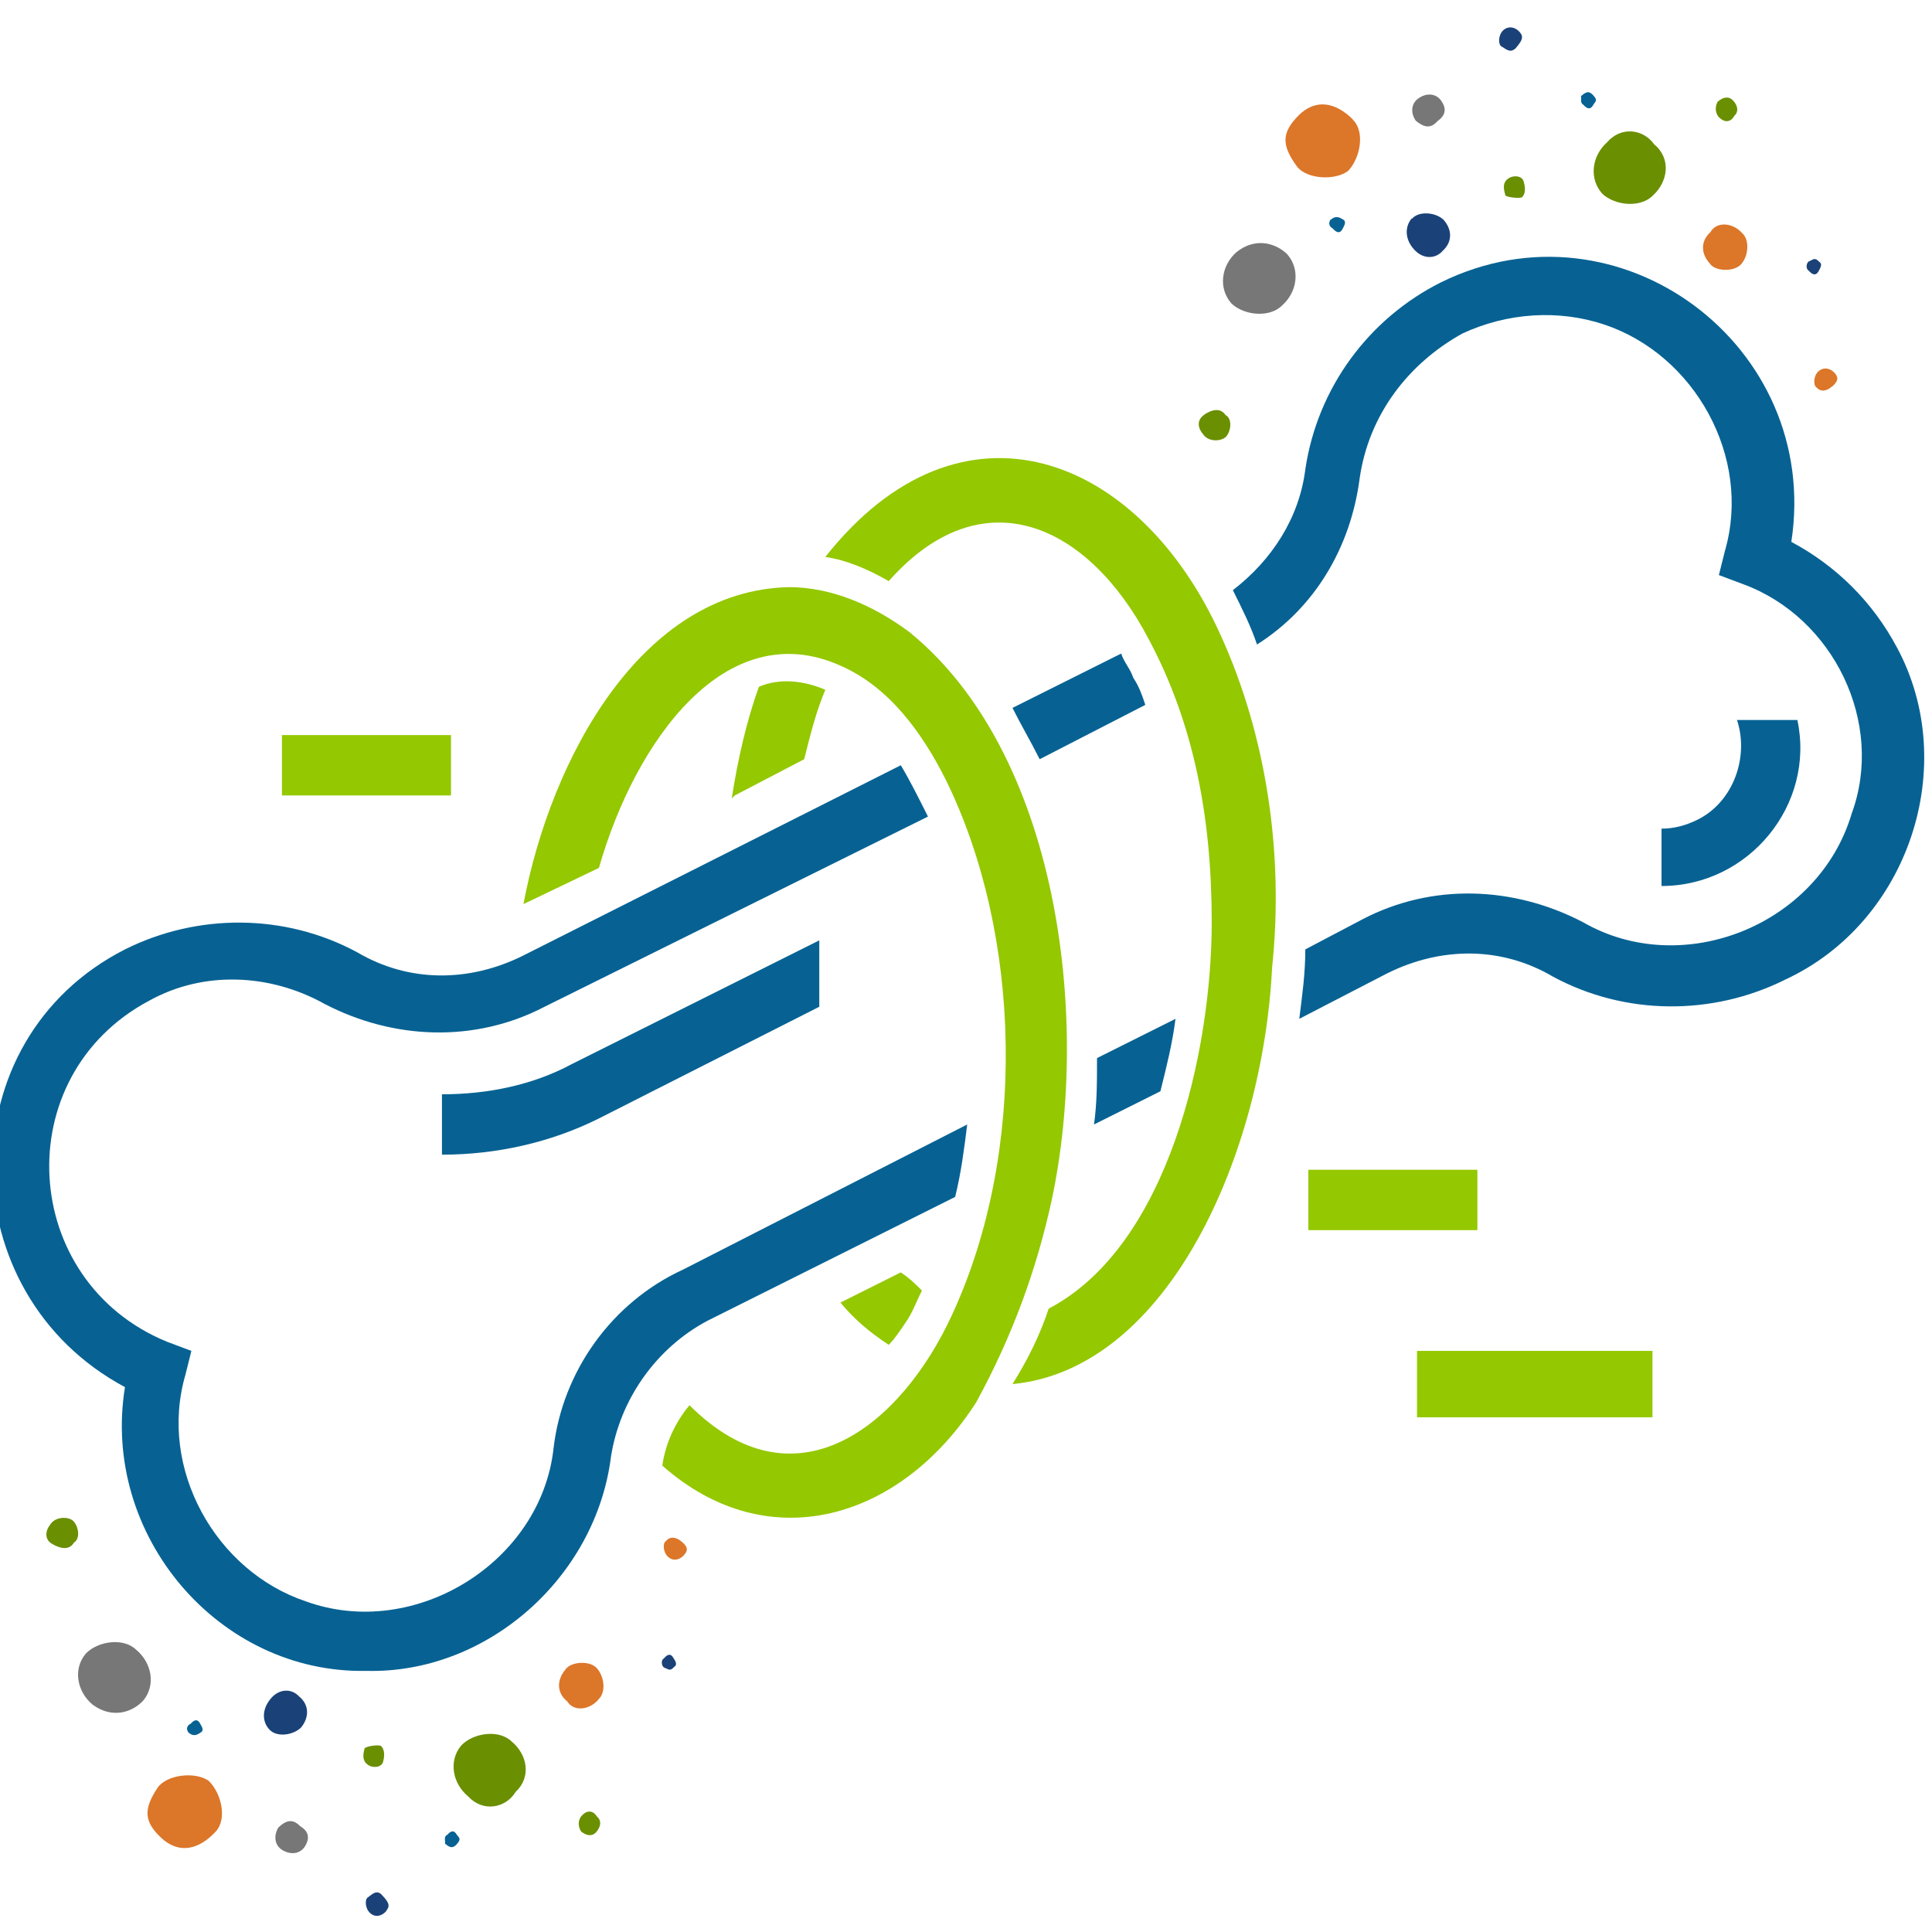 <?xml version="1.0" encoding="UTF-8"?><svg id="T2P3C1" xmlns="http://www.w3.org/2000/svg" viewBox="0 0 64 64"><defs><style>.cls-1{fill:none;}.cls-2{fill:#6a8f00;}.cls-3{fill:#dc7629;}.cls-4{fill:#076293;}.cls-5{fill:#1a4278;}.cls-6{fill:#94c800;}.cls-7{fill:#777;}</style></defs><rect class="cls-1" y="0" width="64" height="64"/><g id="T2P3C1-2"><rect class="cls-1" x="-.26" y="-.05" width="64" height="64"/><g><g><path class="cls-4" d="M18.34,47.95c-.4,3.8-4.6,6.4-8.2,5.1-3-1-4.9-4.4-4-7.5l.2-.8-.8-.3c-4.9-2-5.3-8.8-.6-11.3,1.8-1,4-.9,5.8,.1,2.3,1.2,5,1.3,7.3,.1l12.7-6.3c-.3-.6-.6-1.2-.9-1.7l-12.5,6.3c-1.8,.9-3.8,.9-5.5-.1-2.4-1.3-5.3-1.3-7.7-.1-5.9,3-5.8,11.4,0,14.5-.8,4.9,3.1,9.5,8,9.4,4,.1,7.6-3.1,8.1-7.1,.3-1.9,1.5-3.6,3.2-4.5l8.2-4.1c.2-.8,.3-1.6,.4-2.4l-9.4,4.8c-2.4,1.1-4,3.4-4.3,5.9Z"/><path class="cls-4" d="M36.24,37.25l2.2-1.1c.2-.8,.4-1.6,.5-2.4l-2.6,1.3c0,.8,0,1.5-.1,2.2Z"/><path class="cls-4" d="M62.84,21.45c-.8-1.5-2-2.7-3.5-3.5,1-6.5-5.7-11.5-11.6-8.6-2.4,1.2-4.1,3.5-4.5,6.2-.2,1.6-1.1,3-2.4,4,.3,.6,.6,1.2,.8,1.8,1.9-1.2,3.1-3.2,3.4-5.5,.3-2.1,1.6-3.8,3.4-4.8,1.5-.7,3.2-.8,4.7-.3,3,1,4.9,4.4,4,7.5l-.2,.8,.8,.3c3,1.1,4.7,4.6,3.6,7.6-1.1,3.7-5.6,5.5-8.9,3.6-2.3-1.2-5-1.3-7.3-.1l-1.9,1c0,.8-.1,1.5-.2,2.3l2.9-1.5c1.8-.9,3.8-.9,5.5,.1,2.4,1.3,5.3,1.3,7.7,.1,4.1-1.9,5.8-7.1,3.7-11Z"/><path class="cls-4" d="M37.54,22.45c-.1-.3-.3-.5-.4-.8l-3.6,1.8c.3,.6,.6,1.1,.9,1.7l3.5-1.8c-.1-.3-.2-.6-.4-.9Z"/><path class="cls-4" d="M14.64,38.25c1.8,0,3.6-.4,5.2-1.2l7.3-3.7v-2.2l-8.2,4.1c-1.3,.7-2.8,1-4.3,1,0,0,0,2,0,2Z"/><path class="cls-4" d="M56.24,27.15c-.4,.2-.8,.3-1.2,.3v1.9c2.9,0,5.1-2.7,4.5-5.5h-2c.4,1.2-.1,2.7-1.3,3.3Z"/></g><g><path class="cls-6" d="M27.34,22.85c-.7-.3-1.5-.4-2.2-.1-.4,1.1-.7,2.4-.9,3.7l.1-.1,2.3-1.2c.2-.8,.4-1.6,.7-2.3Z"/><path class="cls-6" d="M30.04,43.75c.2-.3,.3-.6,.5-1-.2-.2-.4-.4-.7-.6l-2,1h0c.5,.6,1,1,1.6,1.4,.2-.2,.4-.5,.6-.8Z"/><path class="cls-6" d="M40.44,21.05c-2.7-6-8.6-8.3-13.1-2.6,.7,.1,1.4,.4,2.1,.8,3.1-3.5,6.6-1.9,8.6,1.9,1.5,2.8,2.1,5.9,2.1,9.4,0,4.2-1.4,10.7-5.4,12.8-.3,.9-.7,1.7-1.2,2.5,5.2-.5,8.3-7.7,8.6-13.8,.4-3.8-.2-7.7-1.7-11Z"/><path class="cls-6" d="M34.84,39.75c1.3-6.1,.2-14.8-4.7-18.8-1.2-.9-2.6-1.5-4-1.5-4.9,.1-7.9,5.7-8.8,10.5l2.5-1.2c1.2-4.2,4.2-8.4,8-6.7,1.6,.7,2.7,2.2,3.5,3.8,2.5,5.1,2.7,12.3,.2,17.7-1.7,3.7-5.2,6.5-8.7,3-.5,.6-.8,1.3-.9,2,3.5,3.1,7.9,1.8,10.4-2.1,1.2-2.2,2-4.4,2.5-6.7Z"/><rect class="cls-6" x="46.94" y="44.75" width="7.8" height="2.2"/><rect class="cls-6" x="43.34" y="38.75" width="5.6" height="2"/><rect class="cls-6" x="9.34" y="24.35" width="5.6" height="2"/></g></g><path class="cls-2" d="M15.51,59.51c-.52-.43-.66-1.18-.23-1.69,.4-.42,1.25-.54,1.67-.13,.52,.43,.66,1.18,.13,1.67-.33,.54-1.08,.68-1.57,.15Z"/><path class="cls-3" d="M5.35,60.89c-.59-.55-.6-.96-.13-1.67,.31-.44,1.25-.54,1.69-.23,.42,.4,.63,1.27,.23,1.69-.55,.59-1.2,.75-1.79,.21Z"/><path class="cls-7" d="M3.07,56.47c-.52-.43-.66-1.18-.23-1.69,.4-.42,1.25-.54,1.67-.13,.52,.43,.66,1.18,.23,1.69-.4,.42-1.06,.58-1.67,.13Z"/><path class="cls-3" d="M18.79,56.36c-.35-.28-.35-.7-.07-1.04,.16-.27,.79-.33,1.04-.07s.33,.79,.07,1.04c-.28,.35-.82,.43-1.04,.07Z"/><path class="cls-5" d="M8.96,56.28c.28-.35,.7-.35,.94-.09,.35,.28,.35,.7,.07,1.04-.26,.25-.79,.33-1.04,.07s-.26-.67,.03-1.02Z"/><path class="cls-2" d="M1.66,50.51c.16-.27,.58-.28,.75-.14,.17,.14,.28,.58,.04,.73-.16,.27-.46,.2-.73,.04-.27-.16-.2-.46-.06-.63Z"/><path class="cls-7" d="M10.11,61.15c-.16,.27-.48,.3-.75,.14-.27-.16-.3-.48-.14-.75,.26-.25,.48-.3,.73-.04,.27,.16,.32,.38,.16,.65Z"/><path class="cls-2" d="M12.16,58.44c-.17-.14-.13-.34-.08-.53,.12-.08,.43-.11,.53-.08,.17,.14,.11,.43,.08,.53-.04,.19-.36,.23-.53,.08Z"/><path class="cls-5" d="M12.8,63.3c-.14,.17-.36,.23-.53,.08-.17-.14-.2-.46-.08-.53,.12-.08,.26-.25,.43-.11,.25,.26,.32,.38,.18,.55Z"/><path class="cls-3" d="M22.67,51.5c-.14,.17-.36,.23-.53,.08-.17-.14-.2-.46-.08-.53,.14-.17,.34-.13,.51,.01,.17,.14,.25,.26,.11,.43Z"/><path class="cls-2" d="M19.26,60.16c.14-.17,.36-.23,.51,.01,.17,.14,.13,.34-.01,.51s-.34,.13-.51-.01c-.08-.12-.13-.34,.01-.51Z"/><path class="cls-5" d="M21.99,54.94c.14-.17,.24-.15,.31-.03,.08,.12,.15,.24,.03,.31-.14,.17-.22,.05-.31,.03s-.15-.24-.03-.31Z"/><path class="cls-4" d="M14.81,60.79c.14-.17,.24-.15,.31-.03,.08,.12,.17,.14,.03,.31s-.24,.15-.41,0c.02-.1-.05-.22,.07-.29Z"/><path class="cls-4" d="M6.31,57.11c.14-.17,.24-.15,.31-.03s.15,.24,.03,.31c-.12,.08-.24,.15-.41,0-.08-.12-.05-.22,.07-.29Z"/><path class="cls-2" d="M54.81,4.79c.55,.47,.45,1.22-.05,1.68-.4,.42-1.25,.35-1.68-.05-.45-.5-.35-1.25,.15-1.7,.47-.55,1.22-.45,1.58,.08Z"/><path class="cls-3" d="M44.81,3.96c.42,.4,.25,1.28-.15,1.7-.43,.33-1.38,.28-1.7-.15-.5-.69-.52-1.1,.05-1.68,.57-.57,1.22-.45,1.8,.12Z"/><path class="cls-7" d="M42.63,8.41c.45,.5,.35,1.25-.15,1.7-.4,.42-1.25,.35-1.68-.05-.45-.5-.35-1.25,.15-1.7,.59-.48,1.25-.35,1.68,.05Z"/><path class="cls-3" d="M57.7,7.71c.27,.23,.22,.77-.02,1.04s-.87,.24-1.04-.02c-.3-.33-.31-.74,.02-1.04,.21-.37,.74-.31,1.04,.02Z"/><path class="cls-5" d="M46.77,7.25c.23-.27,.77-.22,1.04,.02,.3,.33,.31,.74-.02,1.04-.23,.27-.65,.29-.95-.05-.3-.33-.31-.74-.08-1.02Z"/><path class="cls-2" d="M39.87,13.75c.26-.18,.55-.26,.73,0,.25,.14,.16,.58,0,.73-.17,.15-.58,.16-.75-.1-.15-.17-.23-.45,.03-.63Z"/><path class="cls-7" d="M47.63,4c-.23,.27-.45,.23-.73,0-.18-.26-.16-.58,.1-.75,.26-.18,.58-.16,.75,.1,.18,.26,.13,.48-.13,.66Z"/><path class="cls-2" d="M50.47,6c.03,.1,.11,.39-.06,.54-.1,.03-.41,.01-.54-.06-.05-.19-.11-.39,.06-.54,.17-.15,.48-.13,.54,.06Z"/><path class="cls-5" d="M50.18,1.62c-.17,.15-.32-.02-.44-.08-.12-.07-.11-.39,.06-.54,.17-.15,.39-.11,.54,.06,.15,.17,.08,.29-.15,.56Z"/><path class="cls-3" d="M60.69,12.8c-.17,.15-.36,.2-.51,.04-.12-.07-.11-.39,.06-.54,.17-.15,.39-.11,.54,.06s.08,.29-.08,.44Z"/><path class="cls-2" d="M56.9,3.37c.17-.15,.36-.2,.51-.04s.2,.36,.04,.51c-.14,.25-.36,.2-.51,.04-.15-.17-.11-.39-.04-.51Z"/><path class="cls-5" d="M59.94,8.65c.1-.03,.17-.15,.32,.02,.12,.07,.05,.19-.02,.32-.07,.12-.17,.15-.32-.02-.12-.07-.08-.29,.02-.32Z"/><path class="cls-4" d="M52.38,3.18c.17-.15,.26-.18,.41-.01s.05,.19-.02,.32c-.07,.12-.17,.15-.32-.02-.12-.07-.05-.19-.08-.29Z"/><path class="cls-4" d="M44.08,7.28c.17-.15,.29-.08,.41-.01,.12,.07,.05,.19-.02,.32s-.17,.15-.32-.02c-.12-.07-.15-.17-.08-.29Z"/></g></svg>
